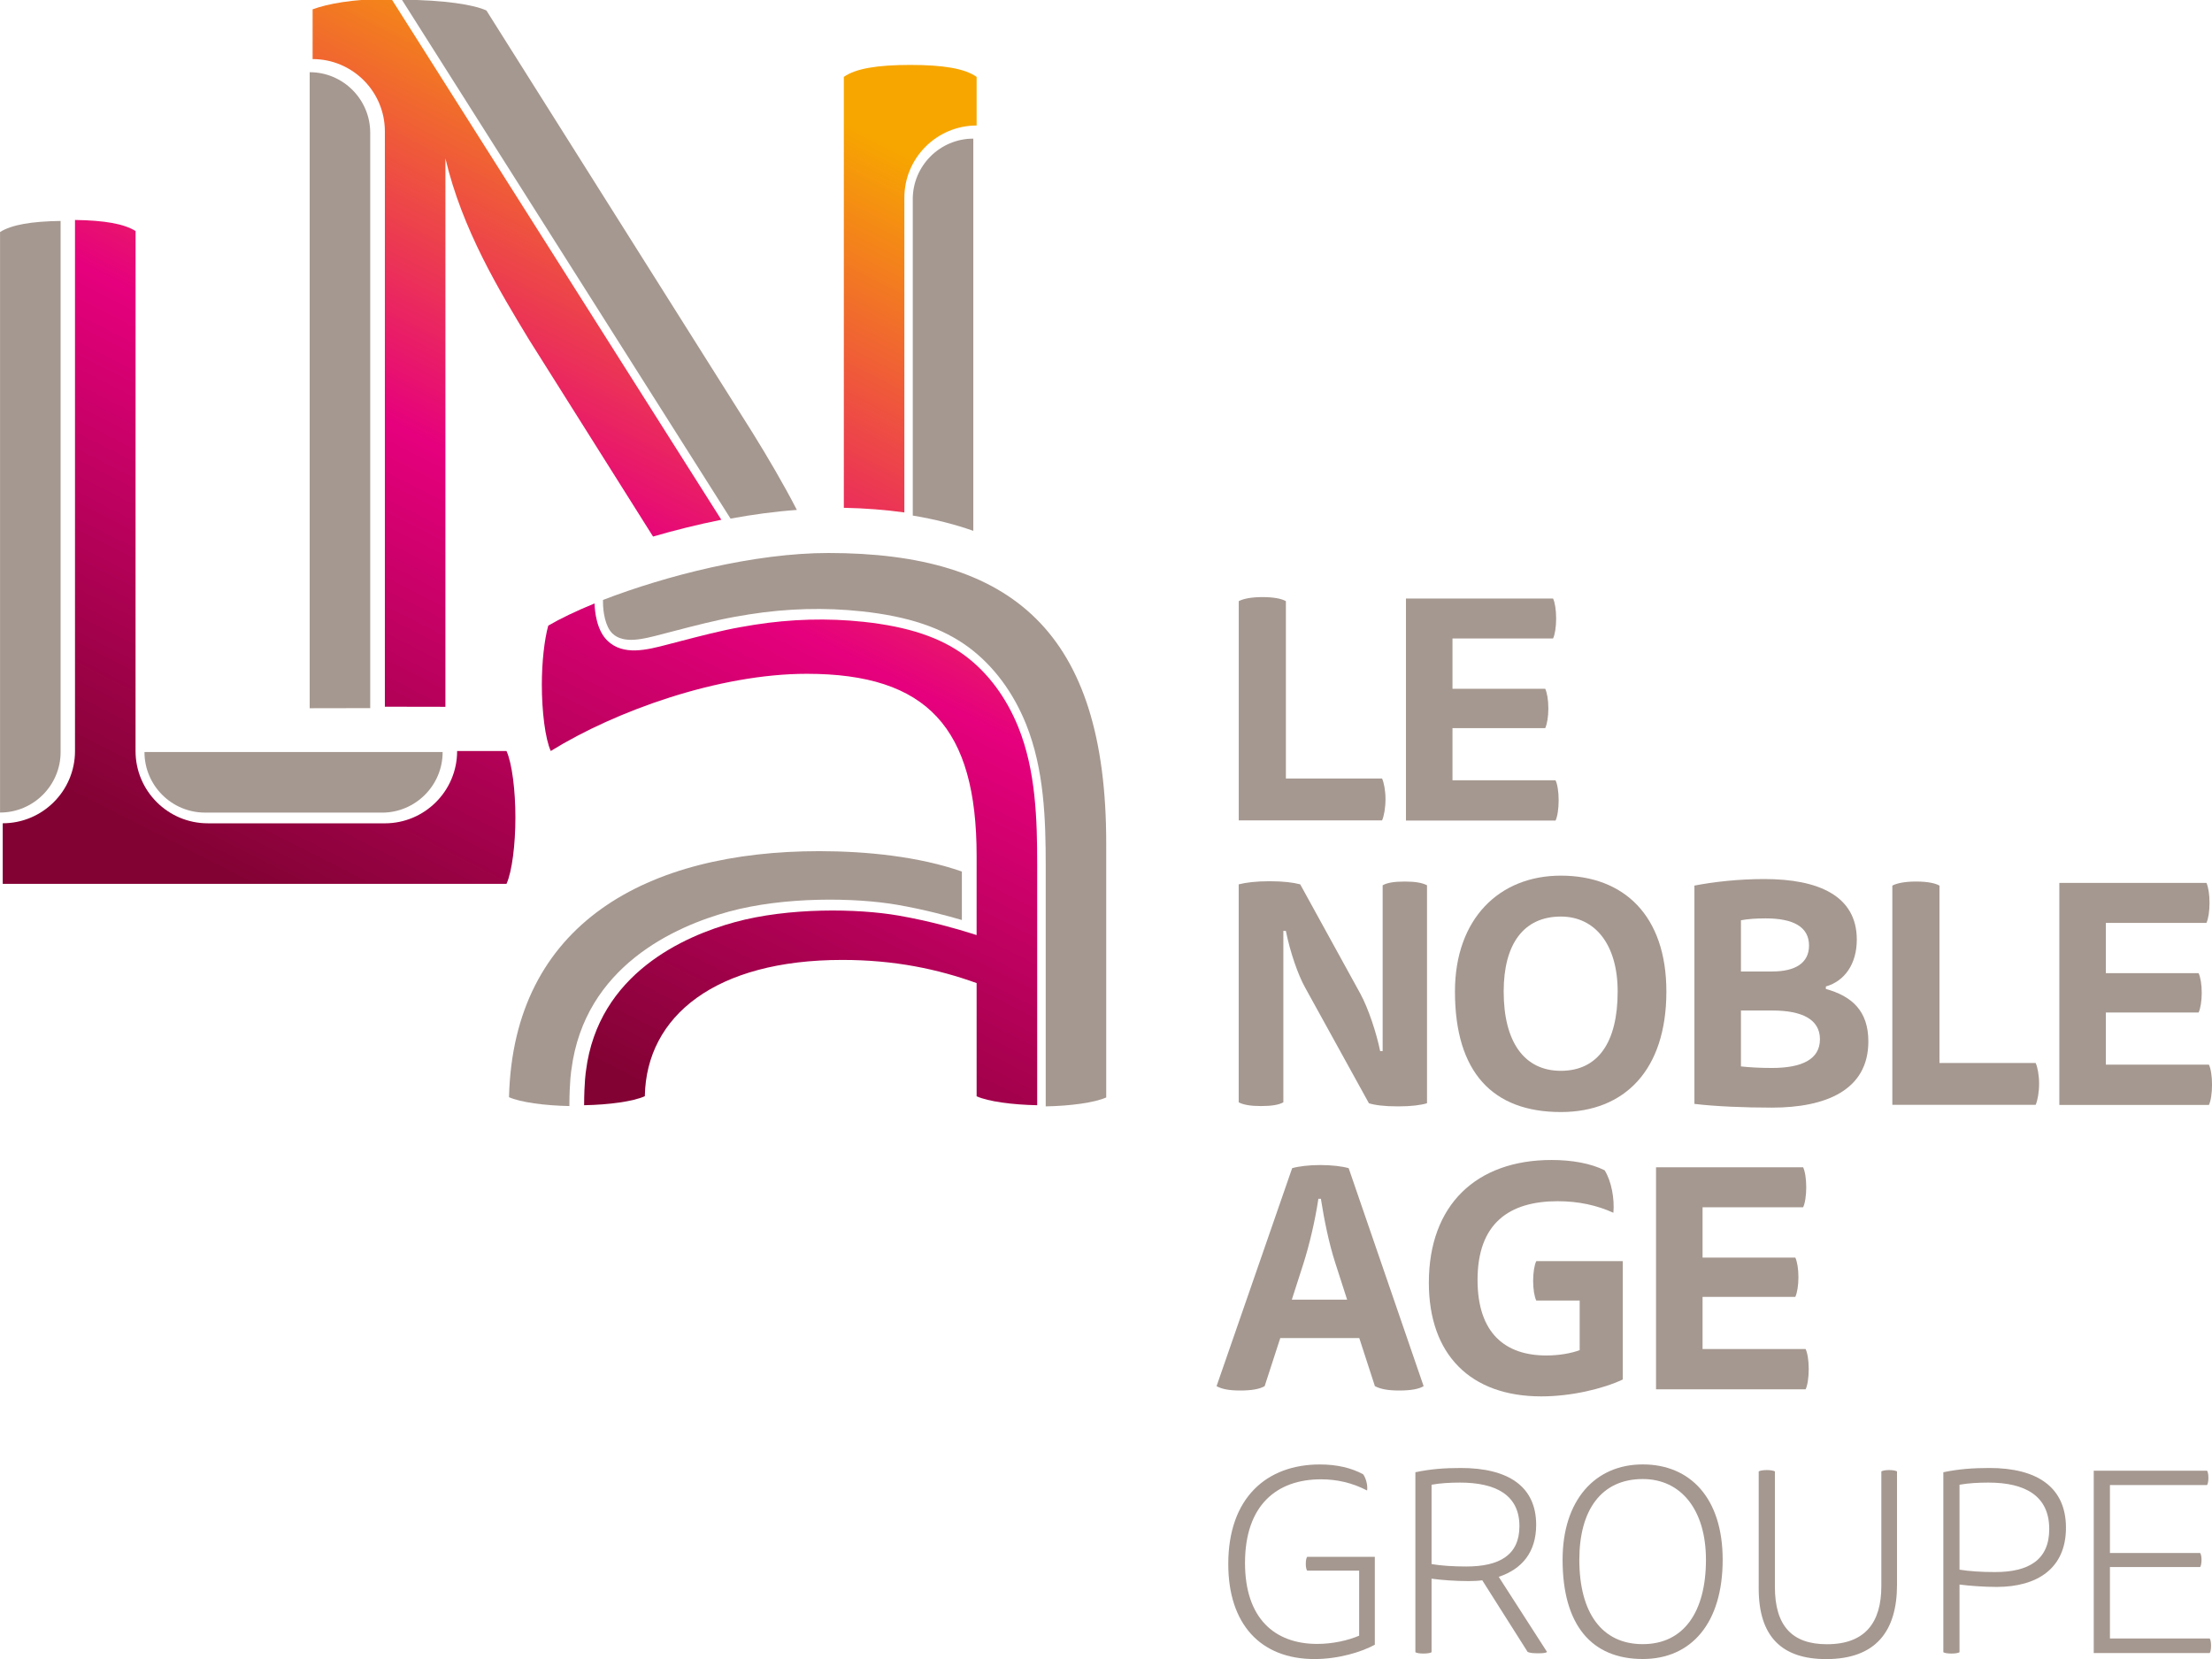 <?xml version="1.0" encoding="UTF-8" standalone="no"?>
<svg
   xmlns:dc="http://purl.org/dc/elements/1.1/"
   xmlns:cc="http://creativecommons.org/ns#"
   xmlns:rdf="http://www.w3.org/1999/02/22-rdf-syntax-ns#"
   xmlns:svg="http://www.w3.org/2000/svg"
   xmlns="http://www.w3.org/2000/svg"
   id="svg7072"
   version="1.1"
   viewBox="0 0 43.192 32.394"
   height="32.394mm"
   width="43.192mm">
  <defs
     id="defs7066">
    <clipPath
       clipPathUnits="userSpaceOnUse"
       id="clipPath6378">
      <path
         d="m 236.42,39.857 h 122.435 v 91.826 H 236.42 Z"
         id="path6376" />
    </clipPath>
    <linearGradient
       x1="0"
       y1="0"
       x2="1"
       y2="0"
       gradientUnits="userSpaceOnUse"
       gradientTransform="matrix(26.532,51.483,51.483,-26.532,255.923,73.396)"
       spreadMethod="pad"
       id="linearGradient6368">
      <stop
         style="stop-opacity:1;stop-color:#830234"
         offset="0"
         id="stop6360" />
      <stop
         style="stop-opacity:1;stop-color:#830234"
         offset="0.1"
         id="stop6362" />
      <stop
         style="stop-opacity:1;stop-color:#e6007d"
         offset="0.55"
         id="stop6364" />
      <stop
         style="stop-opacity:1;stop-color:#f7a600"
         offset="1"
         id="stop6366" />
    </linearGradient>
  </defs>
  <g
     transform="translate(221.924,74.495)"
     id="layer1">
    <g
       transform="matrix(0.353,0,0,-0.353,-305.327,-28.04)"
       id="g6350">
      <g
         id="g6356">
        <g
           id="g6358">
          <path
             d="m 253.561,131.085 v -2.752 c 2.205,0 3.997,-1.793 3.997,-3.997 v 0 -31.827 l 3.349,-0.006 v 30.336 c 0.931,-3.95 2.993,-7.329 4.613,-10.006 v 0 l 6.873,-10.912 c 1.211,0.353 2.487,0.67 3.777,0.929 v 0 l -18.261,28.831 c -2.201,-0.036 -3.505,-0.29 -4.348,-0.596 m 29.385,-3.738 v -23.835 c 1.179,-0.023 2.293,-0.112 3.348,-0.257 v 0 17.406 c 0,2.204 1.793,3.997 3.997,3.997 v 0 2.689 c -0.649,0.463 -1.845,0.662 -3.667,0.662 v 0 c -1.822,0 -3.028,-0.199 -3.678,-0.662 m -42.528,-37.29 c 0,-2.203 -1.793,-3.996 -3.998,-3.996 v 0 -3.351 h 27.866 c 0.309,0.679 0.493,2.193 0.493,3.675 v 0 c 0,1.481 -0.184,2.995 -0.493,3.674 v 0 h -2.731 v -0.005 c 0,-2.204 -1.793,-3.996 -3.997,-3.996 v 0 l -9.794,10e-4 c -2.204,0 -3.997,1.794 -3.997,3.996 v 0 l 0.002,28.765 c -0.639,0.405 -1.742,0.591 -3.351,0.613 v 0 z m 26.178,6.936 c -0.218,-0.779 -0.355,-2.039 -0.355,-3.263 v 0 c 0,-1.482 0.185,-2.991 0.494,-3.671 v 0 c 3.585,2.22 9.297,4.27 14.164,4.27 v 0 c 6.66,0 9.392,-2.989 9.392,-10.075 v 0 l -10e-4,-4.377 -0.421,0.132 c -0.575,0.18 -2.102,0.634 -3.888,0.945 v 0 c -2.277,0.397 -6.086,0.454 -9.068,-0.363 v 0 c -2.78,-0.76 -7.545,-2.839 -8.23,-8.217 v 0 c -0.003,-0.02 -0.098,-0.593 -0.104,-1.909 v 0 c 1.372,0.025 2.721,0.209 3.349,0.495 v 0 l 0.01,0.004 c 0.083,4.445 3.916,7.538 10.926,7.538 v 0 c 2.901,0 5.294,-0.512 7.427,-1.281 v 0 -6.261 c 0.63,-0.287 1.978,-0.47 3.351,-0.495 v 0 0 13.286 c 0,2.543 -0.08,5.225 -1.039,7.612 v 0 c -0.664,1.649 -1.681,3.02 -2.944,3.962 v 0 c -1.362,1.015 -3.147,1.613 -5.618,1.879 v 0 c -1.982,0.213 -4.014,0.158 -6.043,-0.163 v 0 c -0.262,-0.042 -0.523,-0.087 -0.784,-0.133 v 0 c -1.078,-0.194 -2.193,-0.485 -3.273,-0.765 v 0 l -0.742,-0.193 c -1.147,-0.3 -2.445,-0.638 -3.327,0.209 v 0 c -0.598,0.576 -0.701,1.601 -0.715,2.062 v 0 c -1.025,-0.42 -1.903,-0.841 -2.561,-1.228"
             style="fill:url(#linearGradient6368);stroke:none"
             id="path6370" />
        </g>
      </g>
    </g>
    <g
       transform="matrix(0.353,0,0,-0.353,-197.736,-58.476)"
       id="g6380">
      <path
         id="path6382"
         style="fill:#a59890;fill-opacity:1;fill-rule:nonzero;stroke:none"
         d="m 0,0 v 12.127 c 0.259,0.138 0.708,0.224 1.313,0.224 0.622,0 1.053,-0.086 1.295,-0.224 V 2.315 h 5.32 C 8.032,2.09 8.118,1.641 8.118,1.175 8.118,0.691 8.032,0.225 7.928,0 Z" />
    </g>
    <g
       transform="matrix(0.353,0,0,-0.353,-191.599,-62.808)"
       id="g6384">
      <path
         id="path6386"
         style="fill:#a59890;fill-opacity:1;fill-rule:nonzero;stroke:none"
         d="M 0,0 C 0.104,-0.207 0.172,-0.639 0.172,-1.106 0.172,-1.572 0.104,-2.004 0,-2.211 h -5.562 v -2.782 h 5.13 c 0.104,-0.224 0.173,-0.621 0.173,-1.088 0,-0.449 -0.069,-0.863 -0.173,-1.088 h -5.13 v -2.885 h 5.7 c 0.104,-0.207 0.173,-0.639 0.173,-1.106 0,-0.466 -0.069,-0.915 -0.173,-1.123 H -8.136 V 0 Z" />
    </g>
    <g
       transform="matrix(0.353,0,0,-0.353,-196.865,-52.971)"
       id="g6388">
      <path
         id="path6390"
         style="fill:#a59890;fill-opacity:1;fill-rule:nonzero;stroke:none"
         d="m 0,0 c -0.242,-0.138 -0.639,-0.207 -1.243,-0.207 -0.571,0 -0.968,0.069 -1.227,0.207 v 12.057 c 0.414,0.104 0.967,0.172 1.71,0.172 0.76,0 1.296,-0.068 1.693,-0.172 L 4.267,5.994 C 4.698,5.199 5.147,3.852 5.355,2.833 h 0.138 v 9.172 c 0.242,0.138 0.622,0.207 1.227,0.207 0.569,0 0.966,-0.069 1.226,-0.207 V -0.052 C 7.6,-0.155 7.082,-0.225 6.339,-0.225 c -0.76,0 -1.278,0.07 -1.606,0.173 L 1.209,6.339 C 0.812,7.047 0.38,8.291 0.138,9.483 H 0 Z" />
    </g>
    <g
       transform="matrix(0.353,0,0,-0.353,-191.447,-53.586)"
       id="g6392">
      <path
         id="path6394"
         style="fill:#a59890;fill-opacity:1;fill-rule:nonzero;stroke:none"
         d="M 0,0 C 2.056,0 3.144,1.572 3.144,4.387 3.144,6.979 1.9,8.533 0,8.533 -2.056,8.533 -3.161,7.013 -3.161,4.387 -3.161,1.572 -2.004,0 0,0 M 5.839,4.387 C 5.839,0.052 3.541,-2.28 0,-2.28 c -3.766,0 -5.856,2.194 -5.856,6.667 0,4.025 2.453,6.409 5.856,6.409 3.489,0 5.839,-2.211 5.839,-6.409" />
    </g>
    <g
       transform="matrix(0.353,0,0,-0.353,-187.93,-53.672)"
       id="g6396">
      <path
         id="path6398"
         style="fill:#a59890;fill-opacity:1;fill-rule:nonzero;stroke:none"
         d="m 0,0 c 0.466,-0.052 1.053,-0.086 1.71,-0.086 1.676,0 2.66,0.483 2.66,1.589 0,1.105 -1.001,1.589 -2.625,1.589 L 0,3.092 Z m 0,5.251 h 1.727 c 1.279,0 2.039,0.467 2.039,1.434 0,1.054 -0.898,1.503 -2.402,1.503 C 0.812,8.188 0.363,8.153 0,8.084 Z M 4.698,4.284 c 1.434,-0.397 2.35,-1.209 2.35,-2.902 0,-2.695 -2.35,-3.662 -5.338,-3.662 -1.503,0 -3.161,0.069 -4.284,0.207 v 12.075 c 1.071,0.207 2.436,0.362 3.869,0.362 2.972,0 5.114,-0.915 5.114,-3.351 0,-1.347 -0.674,-2.297 -1.711,-2.591 z" />
    </g>
    <g
       transform="matrix(0.353,0,0,-0.353,-184.974,-52.922)"
       id="g6400">
      <path
         id="path6402"
         style="fill:#a59890;fill-opacity:1;fill-rule:nonzero;stroke:none"
         d="m 0,0 v 12.126 c 0.259,0.138 0.708,0.225 1.313,0.225 0.622,0 1.053,-0.087 1.295,-0.225 V 2.315 h 5.32 C 8.032,2.09 8.119,1.641 8.119,1.175 8.119,0.691 8.032,0.225 7.928,0 Z" />
    </g>
    <g
       transform="matrix(0.353,0,0,-0.353,-178.841,-57.255)"
       id="g6404">
      <path
         id="path6406"
         style="fill:#a59890;fill-opacity:1;fill-rule:nonzero;stroke:none"
         d="M 0,0 C 0.104,-0.207 0.172,-0.639 0.172,-1.105 0.172,-1.572 0.104,-2.004 0,-2.211 h -5.562 v -2.782 h 5.13 c 0.104,-0.224 0.173,-0.621 0.173,-1.088 0,-0.449 -0.069,-0.863 -0.173,-1.088 h -5.13 v -2.884 h 5.7 c 0.104,-0.208 0.173,-0.64 0.173,-1.106 0,-0.467 -0.069,-0.916 -0.173,-1.123 H -8.136 V 0 Z" />
    </g>
    <g
       transform="matrix(0.353,0,0,-0.353,-195.62,-49.118)"
       id="g6408">
      <path
         id="path6410"
         style="fill:#a59890;fill-opacity:1;fill-rule:nonzero;stroke:none"
         d="M 0,0 -0.657,2.038 C -1.002,3.109 -1.261,4.37 -1.451,5.579 H -1.589 C -1.779,4.318 -2.091,3.023 -2.419,1.986 L -3.058,0 Z m 0.673,-2.125 h -4.37 l -0.864,-2.66 c -0.293,-0.173 -0.759,-0.242 -1.347,-0.242 -0.656,0 -1.036,0.087 -1.313,0.242 L -3.04,7.272 c 0.363,0.104 0.932,0.173 1.555,0.173 0.638,0 1.208,-0.069 1.571,-0.173 L 4.232,-4.785 C 3.99,-4.94 3.54,-5.027 2.884,-5.027 c -0.656,0 -1.054,0.087 -1.347,0.242 z" />
    </g>
    <g
       transform="matrix(0.353,0,0,-0.353,-191.829,-47.229)"
       id="g6412">
      <path
         id="path6414"
         style="fill:#a59890;fill-opacity:1;fill-rule:nonzero;stroke:none"
         d="m 0,0 c -3.921,0 -6.218,2.315 -6.218,6.288 0,4.301 2.625,6.788 6.788,6.788 1.14,0 2.176,-0.19 2.936,-0.57 0.38,-0.604 0.553,-1.589 0.484,-2.349 -0.916,0.415 -1.934,0.639 -3.075,0.639 -2.694,0 -4.439,-1.226 -4.439,-4.353 0,-2.954 1.537,-4.18 3.8,-4.18 0.726,0 1.382,0.121 1.849,0.294 v 2.746 h -2.401 c -0.104,0.207 -0.173,0.639 -0.173,1.089 0,0.449 0.069,0.88 0.173,1.088 H 4.508 V 0.933 C 3.403,0.415 1.658,0 0,0" />
    </g>
    <g
       transform="matrix(0.353,0,0,-0.353,-186.716,-51.702)"
       id="g6416">
      <path
         id="path6418"
         style="fill:#a59890;fill-opacity:1;fill-rule:nonzero;stroke:none"
         d="M 0,0 C 0.104,-0.207 0.173,-0.639 0.173,-1.106 0.173,-1.572 0.104,-2.004 0,-2.211 h -5.562 v -2.782 h 5.13 c 0.104,-0.224 0.173,-0.621 0.173,-1.088 0,-0.449 -0.069,-0.863 -0.173,-1.088 h -5.13 v -2.884 h 5.7 c 0.104,-0.208 0.173,-0.64 0.173,-1.106 0,-0.467 -0.069,-0.916 -0.173,-1.123 H -8.136 V 0 Z" />
    </g>
    <g
       transform="matrix(0.353,0,0,-0.353,-196.256,-42.1)"
       id="g6420">
      <path
         id="path6422"
         style="fill:#a59890;fill-opacity:1;fill-rule:nonzero;stroke:none"
         d="m 0,0 c -2.995,0 -4.772,1.938 -4.772,5.257 0,3.685 2.144,5.507 5.067,5.507 0.939,0 1.747,-0.191 2.393,-0.543 C 2.834,10.03 2.952,9.619 2.908,9.324 2.085,9.75 1.249,9.942 0.352,9.942 c -2.422,0 -4.198,-1.411 -4.198,-4.626 0,-3.055 1.629,-4.479 3.994,-4.479 0.851,0 1.703,0.191 2.32,0.455 V 4.89 H -0.41 c -0.045,0.073 -0.074,0.191 -0.074,0.382 0,0.191 0.029,0.308 0.074,0.381 H 3.334 V 0.793 C 2.614,0.396 1.336,0 0,0" />
    </g>
    <g
       transform="matrix(0.353,0,0,-0.353,-193.971,-45.504)"
       id="g6424">
      <path
         id="path6426"
         style="fill:#a59890;fill-opacity:1;fill-rule:nonzero;stroke:none"
         d="m 0,0 v -4.39 c 0.543,-0.089 1.161,-0.133 1.924,-0.133 1.835,0 2.936,0.632 2.936,2.232 0,1.733 -1.321,2.409 -3.288,2.409 C 1.043,0.118 0.485,0.089 0,0 m -0.895,0.691 c 0.837,0.176 1.6,0.235 2.51,0.235 2.599,0 4.171,-0.999 4.171,-3.143 0,-1.527 -0.793,-2.452 -2.071,-2.878 l 2.673,-4.156 c -0.074,-0.059 -0.25,-0.073 -0.47,-0.073 -0.294,0 -0.456,0.014 -0.602,0.073 L 2.804,-5.286 C 2.599,-5.316 2.306,-5.33 2.026,-5.33 1.322,-5.33 0.529,-5.272 0,-5.198 v -4.068 c -0.073,-0.044 -0.235,-0.073 -0.455,-0.073 -0.205,0 -0.367,0.029 -0.44,0.073 z" />
    </g>
    <g
       transform="matrix(0.353,0,0,-0.353,-189.847,-42.391)"
       id="g6428">
      <path
         id="path6430"
         style="fill:#a59890;fill-opacity:1;fill-rule:nonzero;stroke:none"
         d="M 0,0 C 2.262,0 3.495,1.776 3.495,4.669 3.495,7.415 2.129,9.133 0,9.133 -2.305,9.133 -3.509,7.401 -3.509,4.669 -3.509,1.733 -2.261,0 0,0 M 4.42,4.669 C 4.42,1.145 2.672,-0.822 0,-0.822 c -2.819,0 -4.435,1.864 -4.435,5.491 0,3.29 1.792,5.273 4.435,5.273 2.614,0 4.42,-1.851 4.42,-5.273" />
    </g>
    <g
       transform="matrix(0.353,0,0,-0.353,-187.267,-43.509)"
       id="g6432">
      <path
         id="path6434"
         style="fill:#a59890;fill-opacity:1;fill-rule:nonzero;stroke:none"
         d="m 0,0 c 0,-2.158 0.955,-3.172 2.878,-3.172 2.129,0 3.01,1.219 3.01,3.216 v 6.344 c 0.074,0.044 0.22,0.074 0.426,0.074 0.221,0 0.367,-0.03 0.441,-0.074 V 0.117 c 0,-2.555 -1.16,-4.111 -3.921,-4.111 -2.482,0 -3.73,1.278 -3.73,3.906 v 6.476 c 0.074,0.044 0.235,0.074 0.441,0.074 0.22,0 0.382,-0.03 0.455,-0.074 z" />
    </g>
    <g
       transform="matrix(0.353,0,0,-0.353,-183.662,-45.504)"
       id="g6436">
      <path
         id="path6438"
         style="fill:#a59890;fill-opacity:1;fill-rule:nonzero;stroke:none"
         d="m 0,0 v -4.699 c 0.558,-0.088 1.189,-0.132 1.968,-0.132 1.864,0 2.995,0.675 2.995,2.379 0,1.85 -1.351,2.57 -3.362,2.57 C 1.057,0.118 0.499,0.089 0,0 m -0.895,0.691 c 0.851,0.176 1.629,0.235 2.554,0.235 2.629,0 4.229,-1.058 4.229,-3.305 0,-2.261 -1.6,-3.274 -3.832,-3.274 -0.705,0 -1.513,0.059 -2.056,0.132 v -3.745 c -0.073,-0.044 -0.235,-0.073 -0.455,-0.073 -0.205,0 -0.367,0.029 -0.44,0.073 z" />
    </g>
    <g
       transform="matrix(0.353,0,0,-0.353,-178.828,-45.778)"
       id="g6440">
      <path
         id="path6442"
         style="fill:#a59890;fill-opacity:1;fill-rule:nonzero;stroke:none"
         d="M 0,0 C 0.044,-0.073 0.073,-0.206 0.073,-0.397 0.073,-0.587 0.044,-0.72 0,-0.793 h -5.374 v -3.759 h 4.992 c 0.044,-0.074 0.074,-0.191 0.074,-0.382 0,-0.191 -0.03,-0.323 -0.074,-0.397 H -5.374 V -9.28 H 0.147 C 0.19,-9.354 0.22,-9.486 0.22,-9.677 c 0,-0.206 -0.03,-0.338 -0.073,-0.411 H -6.27 V 0 Z" />
    </g>
    <g
       transform="matrix(0.353,0,0,-0.353,-202.919,-71.788)"
       id="g6444">
      <path
         id="path6446"
         style="fill:#a59890;fill-opacity:1;fill-rule:nonzero;stroke:none"
         d="M 0,0 V 0 C -1.847,0 -3.349,-1.503 -3.349,-3.349 V -20.85 c 1.199,-0.199 2.316,-0.48 3.349,-0.845 z" />
    </g>
    <g
       transform="matrix(0.353,0,0,-0.353,-205.75,-63.697)"
       id="g6448">
      <path
         id="path6450"
         style="fill:#a59890;fill-opacity:1;fill-rule:nonzero;stroke:none"
         d="m 0,0 c -4.098,0 -8.985,-1.255 -12.464,-2.597 v -0.117 c 0,-0.57 0.136,-1.366 0.519,-1.735 0.622,-0.597 1.686,-0.318 2.715,-0.049 l 0.744,0.193 c 1.09,0.283 2.218,0.577 3.32,0.776 0.265,0.048 0.531,0.093 0.797,0.135 2.085,0.33 4.177,0.386 6.213,0.167 2.592,-0.279 4.478,-0.916 5.937,-2.003 1.358,-1.014 2.45,-2.48 3.157,-4.24 1.002,-2.495 1.087,-5.248 1.087,-7.853 V -30.61 c 1.371,0.024 2.717,0.209 3.347,0.494 v 14.063 C 15.372,-4.355 10.16,0 0,0" />
    </g>
    <g
       transform="matrix(0.353,0,0,-0.353,-211.985,-53.071)"
       id="g6452">
      <path
         id="path6454"
         style="fill:#a59890;fill-opacity:1;fill-rule:nonzero;stroke:none"
         d="m 0,0 c 0.634,-0.282 1.973,-0.465 3.339,-0.49 0.006,1.388 0.107,1.984 0.112,2.008 0.73,5.734 5.763,7.94 8.698,8.744 3.078,0.842 7.006,0.786 9.352,0.376 1.485,-0.26 2.797,-0.615 3.549,-0.838 v 2.682 c -2.379,0.835 -5.31,1.127 -7.889,1.127 C 7.67,13.609 0.24,9.639 0,0" />
    </g>
    <g
       transform="matrix(0.353,0,0,-0.353,-214.695,-71.903)"
       id="g6456">
      <path
         id="path6458"
         style="fill:#a59890;fill-opacity:1;fill-rule:nonzero;stroke:none"
         d="m 0,0 c 0,1.846 -1.502,3.349 -3.349,3.349 v 0 -35.182 L 0,-31.827 Z" />
    </g>
    <g
       transform="matrix(0.353,0,0,-0.353,-206.364,-64.538)"
       id="g6460">
      <path
         id="path6462"
         style="fill:#a59890;fill-opacity:1;fill-rule:nonzero;stroke:none"
         d="m 0,0 c -0.763,1.474 -1.605,2.906 -2.457,4.28 l -14.716,23.346 c -0.693,0.321 -2.325,0.582 -4.677,0.597 L -3.67,-0.479 C -2.44,-0.254 -1.203,-0.085 0,0" />
    </g>
    <g
       transform="matrix(0.353,0,0,-0.353,-219.103,-59.81)"
       id="g6464">
      <path
         id="path6466"
         style="fill:#a59890;fill-opacity:1;fill-rule:nonzero;stroke:none"
         d="m 0,0 c 0,-1.846 1.503,-3.348 3.349,-3.348 l 9.794,-0.002 c 1.847,0 3.35,1.503 3.35,3.348 V 0.003 H 0 Z" />
    </g>
    <g
       transform="matrix(0.353,0,0,-0.353,-221.923,-58.629)"
       id="g6468">
      <path
         id="path6470"
         style="fill:#a59890;fill-opacity:1;fill-rule:nonzero;stroke:none"
         d="M 0,0 C 1.847,0 3.35,1.503 3.35,3.348 V 32.724 C 1.741,32.702 0.636,32.515 0,32.111 Z" />
    </g>
  </g>
</svg>
